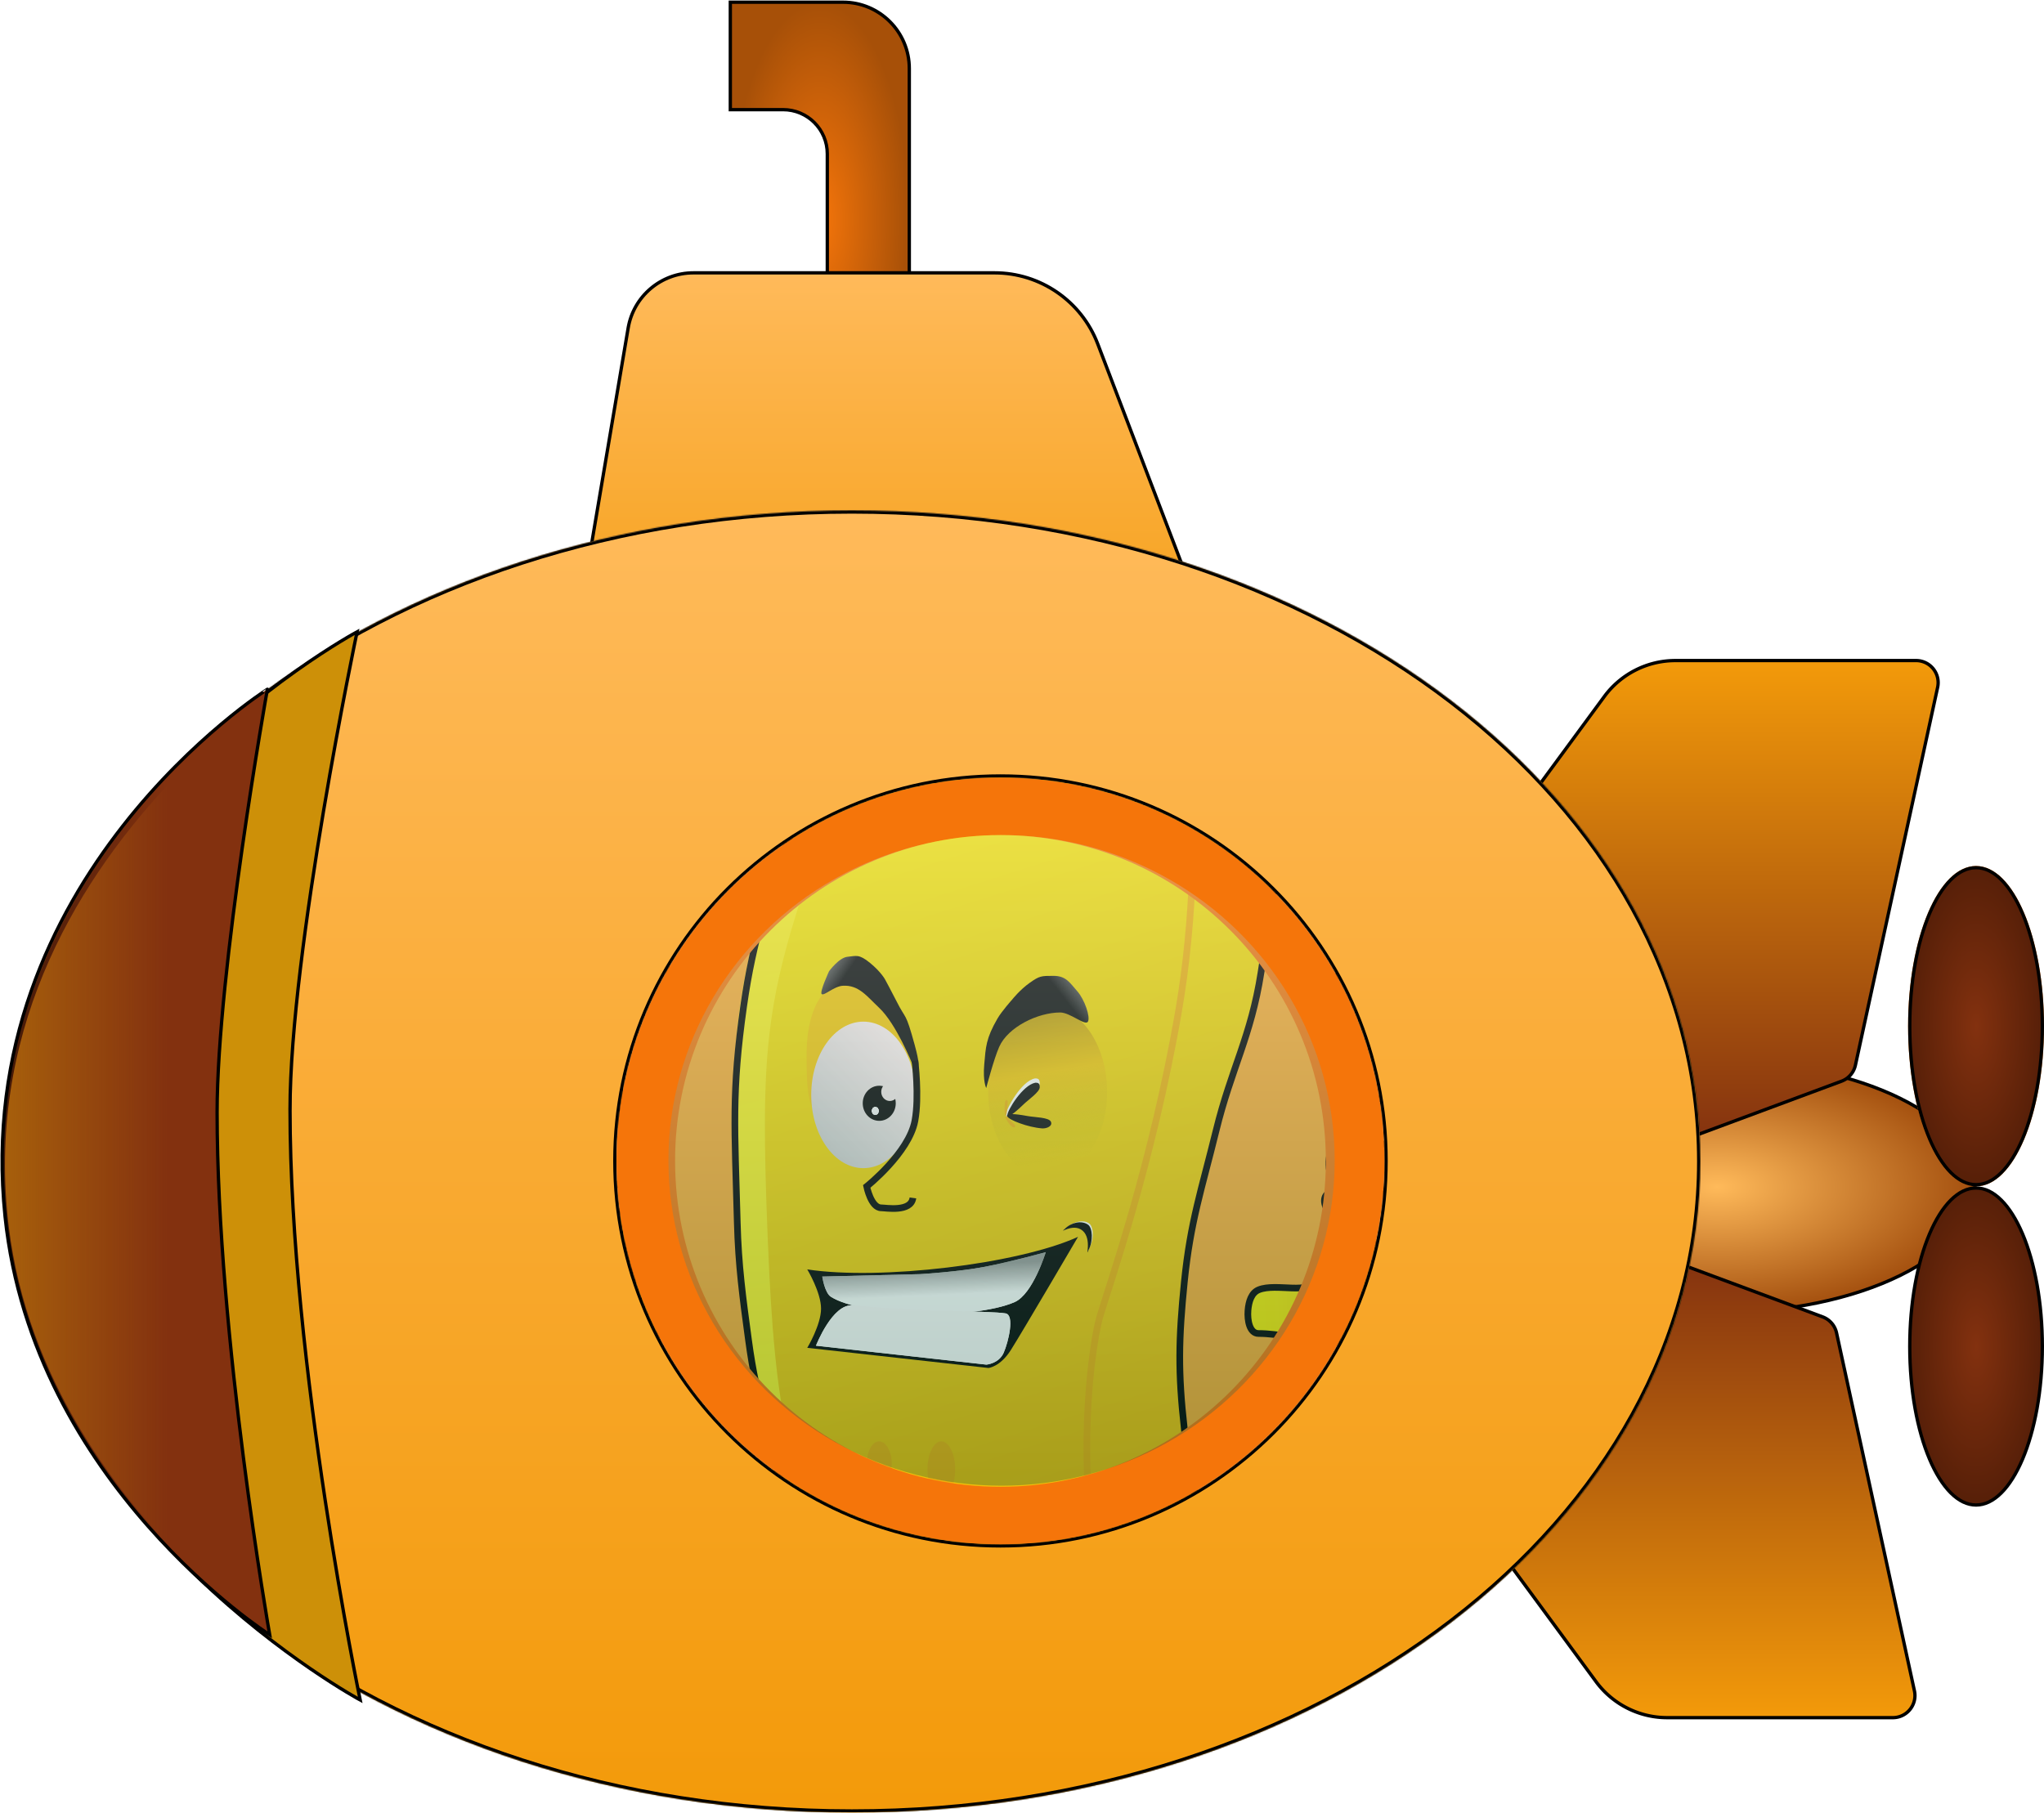 <?xml version="1.0" encoding="UTF-8"?> <svg xmlns="http://www.w3.org/2000/svg" width="1850" height="1641" fill="none"> <g filter="url(#a)"> <ellipse cx="906.5" cy="1050.5" rx="301.5" ry="294.5" fill="#F9AA32"></ellipse> </g> <path d="M763 2H661v97.267h47.78c22.091 0 40 17.909 40 40V396H823V62c0-33.137-26.863-60-60-60Z" fill="url(#b)" stroke="#000" stroke-width="3"></path> <g clip-path="url(#c)"> <path d="m1059.8 536.554-28.69-46.977s-48.379 2.043-78.304 10.363c-57.758 16.058-102.521 45.595-135.396 80.137-32.875 34.542-72.223 97.292-101.901 170.637-51.472 127.204-57.094 203.107-48.726 355.096 8.368 151.98 28.093 212.77 75.314 328.14 102.213 249.74 272.563 271.5 283.923 272.89 11.35 1.38 50.8-18.66 70.84-37.31 20.03-18.65 38.54-48.36 38.54-48.36l5.38-27.63v-28.33s-1.2-30.39-8.97-56.65l-34.66-97.4s2.39 1.38-17.34-80.14c-19.72-81.52-5.98-189.29-5.98-189.29s21.52-113.99 44.83-187.909c25.82-81.857 29.89-120.206 34.67-189.29 4.78-69.084-8.08-106.389-25.7-149.912-17.62-43.523-67.83-78.065-67.83-78.065Z" fill="url(#d)"></path> <path d="m1059.23 536.349-35.26-23.883s-35.731-8.962-58.58-6.218c-60.517 7.269-135.046 102.935-135.046 102.935-2.989 3.454-68.036 93.954-93.087 167.183-44.569 130.285-49.171 173.007-42.483 342.654 6.689 169.65 19.725 209.33 67.534 325.42 98.603 239.44 267.532 258.99 277.832 260.33 10.3 1.34 41.13-14.27 59.29-32.39 18.17-18.12 34.47-36.61 34.47-36.61l9.97-37.07v-30.26s-2.92-32.21-9.97-57.71l-36.86-93.96s-.54 6.13-18.42-73.06c-17.89-79.19-5.42-183.89-5.42-183.89s17.03-111.77 40.65-182.544c24.98-74.89 38.27-133.935 42.61-201.047 4.33-67.112-5.3-102.658-21.28-144.939-15.97-42.281-75.95-94.941-75.95-94.941Z" fill="url(#e)"></path> <path d="M730.044 955.287c0 32.812.676 61.483 25.105 61.483 24.428 0 67.543-28.671 67.543-61.483 0-32.813-34.747-64.939-59.175-64.939-23.909 2.072-33.473 32.126-33.473 64.939Z" fill="#F5C707"></path> <ellipse cx="47.22" cy="66.32" rx="47.22" ry="66.32" transform="matrix(-1 0 0 1 828.666 924.893)" fill="url(#f)"></ellipse> <ellipse cx="14.943" cy="15.889" rx="14.943" ry="15.889" transform="matrix(-1 0 0 1 810.733 982.921)" fill="#000"></ellipse> <ellipse cx="2.989" cy="3.454" rx="2.989" ry="3.454" transform="matrix(-1 0 0 1 795.197 1002.26)" fill="#F5F5F5"></ellipse> <ellipse cx="2.989" cy="3.454" rx="2.989" ry="3.454" transform="matrix(-1 0 0 1 795.197 1002.26)" fill="#F5F5F5"></ellipse> <ellipse cx="2.989" cy="3.454" rx="2.989" ry="3.454" transform="matrix(-1 0 0 1 795.197 1002.26)" fill="#F5F5F5"></ellipse> <ellipse cx="2.989" cy="3.454" rx="2.989" ry="3.454" transform="matrix(-1 0 0 1 795.197 1002.26)" fill="#F5F5F5"></ellipse> <ellipse cx="2.989" cy="3.454" rx="2.989" ry="3.454" transform="matrix(-1 0 0 1 795.197 1002.26)" fill="#F5F5F5"></ellipse> <ellipse cx="2.989" cy="3.454" rx="2.989" ry="3.454" transform="matrix(-1 0 0 1 795.197 1002.26)" fill="#F5F5F5"></ellipse> <ellipse cx="7.77" cy="8.29" rx="7.77" ry="8.29" transform="matrix(-1 0 0 1 813.129 980.158)" fill="#F2E8E8"></ellipse> <path d="M827.992 946.372c-8.736-31.778-7.692-22.173-16.658-40.134-3.407-6.826-10.162-19.344-10.162-19.344s-3.586-6.908-13.747-15.198c-10.162-8.29-12.553-6.218-20.323-5.527-7.77.691-16.736 13.126-16.736 13.126s-8.966 19.249-6.575 20.725c2.391 1.476 11.096-7.09 18.897-7.6 14.57-.952 21.791 9.381 33.105 20.035 15.275 14.384 29.681 50.094 29.681 50.094s11.254 15.601 2.518-16.177Z" fill="url(#g)"></path> <path d="M975.713 1119.72c-54.228 24.71-179.476 39.55-245.068 29.47 0 0 12.472 20.75 12.472 35.51 0 14.76-12.472 35.5-12.472 35.5l163.98 18.24s10.624-.96 20.325-16.32c10.693-16.92 60.763-102.4 60.763-102.4Z" fill="#000"></path> <path d="M946.515 1133.58s-31.285 8.65-55.27 13.26c-23.986 4.61-58.399 6.63-58.399 6.63l-88.642 2.19s2.171 14.71 7.821 18.3c28.691 18.22 128.628 21.32 166.333 4.82 16.509-7.23 28.157-45.2 28.157-45.2Z" fill="url(#h)"></path> <path d="M946.515 1133.58s-31.285 8.65-55.27 13.26c-23.986 4.61-58.399 6.63-58.399 6.63l-88.642 2.19s2.171 14.71 7.821 18.3c28.691 18.22 128.628 21.32 166.333 4.82 16.509-7.23 28.157-45.2 28.157-45.2Z" fill="url(#i)"></path> <path d="m738.537 1218.26 154.271 17.14s11.319-.89 15.643-10.82c4.324-9.94 10.067-34.18 1.663-35.56-14.699-2.41-82.283-1.55-138.275-7.23-18.406-1.87-33.302 36.47-33.302 36.47Z" fill="#FFFCFC"></path> <path d="m738.537 1218.26 154.271 17.14s11.319-.89 15.643-10.82c4.324-9.94 10.067-34.18 1.663-35.56-14.699-2.41-82.283-1.55-138.275-7.23-18.406-1.87-33.302 36.47-33.302 36.47Z" fill="#FFFCFC"></path> <path d="M894.42 988.451c0 42.729 24.085 77.379 53.795 77.379s53.795-34.65 53.795-77.379c0-42.732-24.085-77.374-53.795-77.374s-53.795 34.642-53.795 77.374Z" fill="url(#j)"></path> <path d="M890.832 963.583c1.365-15.72 1.573-23.538 11.954-41.451 3.945-6.806 13.355-17.278 13.355-17.278s7.021-8.905 15.918-15.157c8.898-6.252 10.211-6.251 21.534-6.252 11.322 0 14.659 6.252 21.376 13.831 6.717 7.578 12.096 23.475 9.705 27.62-2.39 4.145-16.06-8.29-25.104-8.29-20.259 0-47.22 13.126-55.194 31.087-4.885 11.004-11.751 37.306-11.751 37.306s-3.159-5.696-1.793-21.416Z" fill="url(#k)"></path> <path d="M910.264 1009.52c0 4.62 11.145-8.31 15.079-12.087 4.571-4.389 15.734-11.998 15.734-16.616 0-3.777-1.312-4.532-4.259-4.532-12.747 2.341-26.554 28.615-26.554 33.235Z" fill="#fff"></path> <path d="M911.757 1009.53c0 4.23 11.357-6.57 14.943-10.02 4.168-4.015 14.345-10.975 14.345-15.199 0-3.454-1.195-4.145-3.882-4.145-11.622 2.141-25.406 25.144-25.406 29.364Z" fill="#0A0A0A"></path> <path d="M910.088 1010.23c.867 1.01 1.306-4.61 1.436-6.39.15-2.08 1.101-6.465.234-7.482-.708-.832-1.13-.68-1.758.035-1.235 3.807-.779 12.817.088 13.837Z" fill="#F0B00C"></path> <path d="M909.943 1010.84c.122-1.25 3.514 2.43 4.584 3.61 1.243 1.36 4.361 3.86 4.239 5.11-.1 1.02-.51 1.17-1.386 1.06-3.728-1.13-7.558-8.52-7.437-9.78Z" fill="#F0B00C"></path> <path d="M911.583 1010.61c-1.929-3.9 13.857-1.11 18.863-.18 5.817 1.07 18.725 1.07 20.655 4.97 1.987 4.02-3.749 6.45-7.947 6.13-13.018-1-29.932-7.61-31.571-10.92Z" fill="#0A0A0A"></path> <path d="M980.425 1113.65c9.122 7.88 1.775 25.28 4.852 17.11 4.429-6.84 5.201-17.99 1.155-22.61-5.446-4.91-15.898-1.79-21.757 3.93-6.755 5.97 6.628-6.32 15.75 1.57Z" fill="#fff"></path> <path d="M979.896 1114.18c8.944 7.74 1.793 26.26 5.379 17.27 4.184-7.59 3.787-19.83-.598-22.79-5.776-3.95-14.887-2.09-20.72 3.65-6.719 6.01 6.995-5.86 15.939 1.87Z" fill="url(#l)"></path> <path d="M828.075 960.125s4.136 32.462 0 54.575c-5.432 29.04-43.634 59.41-43.634 59.41s3.851 19.35 13.15 19.35c4.184 0 26.897 4.14 28.69-8.98M1061.19 540.786s29.79 19.896 44.83 37.996c14.3 17.22 21.59 28.567 29.88 50.432 7.16 18.878 13.2 32.76 15.54 53.194 2.58 22.466 5.98 25.561 5.98 62.176 0 36.614-7.56 81.344-16.14 136.095-9.07 57.841-26.77 86.45-40.64 143.001-12.98 52.88-23.21 82.19-28.7 136.79-5.2 51.72-5.86 81.7 0 133.33 5.72 50.35 14.03 77.86 28.7 125.73 9.36 30.56 18.38 46.03 27.49 76.69 4.92 16.54 8.14 25.73 11.36 42.83 2.81 14.91 4.95 23.43 4.78 38.69-.21 18.72-.57 30.55-8.37 46.97-2.59 5.45-4.32 8.37-7.77 13.13" stroke="#000" stroke-width="6.038"></path> <path d="M952.999 502.786c-51.024 15.335-83.757 31.553-124.327 70.466-17.274 16.568-26.034 27.281-40.645 46.977-19.767 26.645-44.232 73.919-44.232 73.919-12.862 24.857-19.686 39.175-29.886 65.63-10.131 26.276-16.219 39.745-23.362 67.301-7.963 30.723-12.913 51.8-17.42 83.446-11.186 78.547-8.064 111.085-5.841 196.055 1.025 39.16 4.939 67.68 10.162 106.39 4.064 30.13 8.105 46.73 15.54 75.99 19.664 77.38 28.946 116.75 67.543 187.91 19.964 36.8 32.859 63.71 57.98 96.03 15.114 19.44 25.046 26.5 42.412 43.24 20.385 19.66 38.374 34.16 61.323 49.58 20.306 13.65 30.944 17.64 52.869 27.38 19.724 8.76 31.085 8.98 52.005 13.13 7.94 1.57 14.63.13 21.8-2.57 4.58-1.72 10.98-4.54 10.98-4.54" stroke="#000" stroke-width="6.038"></path> <path d="M1022.74 589.137c29.28 21.416 48.26 81.692 53.79 116.752 5.54 35.059 4.78 125.041-9.78 209.324-23.85 137.987-62.35 246.627-71.132 276.337-9.873 33.4-27.081 181.69 15.542 288.08 10.83 27.02 15.87 37.98 30.48 58.72" stroke="#F0B00C" stroke-width="6.038"></path> <ellipse cx="11.357" cy="35.924" rx="11.357" ry="35.924" transform="matrix(-1 0 0 1 1031.89 647.184)" fill="#F0B00C"></ellipse> <ellipse cx="6.575" cy="20.725" rx="6.575" ry="20.725" transform="matrix(-1 0 0 1 990.052 633.365)" fill="#F0B00C"></ellipse> <ellipse cx="4.782" cy="14.508" rx="4.782" ry="14.508" transform="matrix(-1 0 0 1 997.223 710.74)" fill="#F0B00C"></ellipse> <ellipse cx="12.552" cy="25.561" rx="12.552" ry="25.561" transform="matrix(-1 0 0 1 864.529 1304.86)" fill="#F0B00C"></ellipse> <ellipse cx="11.357" cy="20.725" rx="11.357" ry="20.725" transform="matrix(-1 0 0 1 807.147 1304.86)" fill="#F0B00C"></ellipse> <ellipse cx="10.161" cy="20.034" rx="10.161" ry="20.034" transform="matrix(-1 0 0 1 831.059 1355.98)" fill="#F0B00C"></ellipse> <ellipse cx="7.173" cy="22.798" rx="7.173" ry="22.798" transform="matrix(-1 0 0 1 1135.9 768.77)" fill="#F0B00C"></ellipse> <ellipse cx="4.184" cy="13.126" rx="4.184" ry="13.126" transform="matrix(-1 0 0 1 1109.6 760.477)" fill="#F0B00C"></ellipse> <ellipse cx="3.586" cy="8.981" rx="3.586" ry="8.981" transform="matrix(-1 0 0 1 1114.38 810.224)" fill="#F0B00C"></ellipse> <path d="M618.344 1171.29c-13.093-3.09-84.224-26.62-84.224-26.62l-3.871 27.57c-1.71 12.18 5.135 24.49 16.398 29.47l19.837 3.03s32.303 4.05 47.93 6.05c5.944.76 8.395-10.16 9.842-17.64 1.447-7.47.334-20.38-5.912-21.86Z" fill="url(#m)"></path> <path d="m518.951 1103.37.94 40.85v27.12a36.407 36.407 0 0 0 27.926 25.92l30.426 6.11s-3.817-19.65-5.521-47.16c-1.704-27.51-6.746-64.16-6.746-64.16l-47.025 11.32Z" fill="url(#n)"></path> <path d="m600.178 866.62-13.748-10.362-25.702 4.836-13.708 12.075-4.821 14.867-8.369 46.977-37.94-23.438-40.959-19.394-26.909-6.443-28.497-1.277-11.58 3.575-11.479 6.9-3.424 10.474v9.569l1.108 12.776 4.87 11.403 5.099 7.218 6.257 4.527 47.221 5.526 47.818 13.126-12.553 12.198-2.347 10.241 4.431 15.126 5.84 10.59h-1.962l-8.712 8.5-.805 10.83 3.555 11.27 5.962 8.86 8.685 6.75 16.435 10.64-4.075 6.47-1.812 7.79 11.864 12.69 26.198 1.98 24.609-4.75 11.955-9.67 5.829-14.51-8.76-10.64 7.048-10.94 4.848-12.96v-29.71l7.771-19.339-2.989-58.03 20.323-44.905-6.575-21.416Z" fill="url(#o)"></path> <path d="M494.234 969.3s-19.706 7.012-22.781 19.242c-3.007 11.958 9.638 29.878 9.638 29.878" stroke="#000" stroke-width="6.038"></path> <path d="M609.297 889.666s-8.824-26.783-21.308-31.262c-10.159-3.645-22.889 1.462-31.544 8.608-21.468 17.723-21.468 69.878-21.468 69.878s-61.903-44.646-106.461-49.623c-15.327-1.713-24.972-4.051-39.43 0C378.802 890.148 372 899.342 372 911.572c0 17.722 9.089 39.156 20.591 40.002 48.192 3.545 56.516 9.115 93.318 16.71 12.137 2.505 19.715-3.038 31.544-1.519s18.4 1.519 28.915 9.621c0 0 12.614 5.931 15.772 14.178 2.701 7.052 2.691 12.696 0 19.746-2.837 7.44-8.131 12.46-14.896 14.69" stroke="#000" stroke-width="6.038"></path> <path d="M609.68 887.723s-18.363 22.125-22.128 41.064c-2.682 13.491-2.343 20.974 0 32.407 3.943 19.242 2.191 45.066-3.943 47.096-6.134 2.02-.509 12.37-1.314 20.25-.958 9.36.218 15.41-3.505 23.8-2.88 6.49-6.409 8.64-10.515 14.18m0 0c-4.962 2.96-12.705 7.59-12.705 7.59m12.705-7.59c2.566 1.38 4.252 1.66 6.572 3.54 13.179 10.67-9.639 28.86-28.916 32.41-19.277 3.54-17.524 3.04-31.982 0-9.158-1.93-19.423-13.52-14.019-22.28 2.489-4.04 11.17-3.58 11.17-3.58s-31.324-10.09-38.771-32.37c-2.129-6.37-4.487-15.7.876-20.26 14.896-12.66 19.277-10.63 35.925-13.16 20.186-3.07 42.888 8.9 43.811 32.4 1.035 26.37-53.888 13.68-53.888 13.68" stroke="#000" stroke-width="6.038"></path> <path d="M546.841 939.683s-6.666-3.347-9.859-.536c-3.193 2.812-9.91 14.768-9.91 14.768s5.255-5.176 9.58-8.434c4.324-3.258 2.028-1.819 3.439-2.754 2.449-1.622 6.75-3.044 6.75-3.044Z" fill="#000"></path> <path d="M519.04 1103.13s.597 50.43 2.988 75.99c2.971 31.76 55.589 22.8 90.257 31.78 7.758 2.01 12.143-8.85 13.15-17.96.889-8.06-.023-16.43-5.978-20.73-14.345-10.36-46.341-6.52-48.415-22.11-2.391-17.96-4.058-57.2-4.058-57.2" stroke="#000" stroke-width="6.038"></path> <path d="M1138.7 1166.53c14.44-1.48 87.74-4.72 87.74-4.72v27.29c0 11.42-7.06 21.62-17.54 25.33l-22.96-2.56s-31.42-4.11-47.15-6.1c-5.98-.76-9.99-11.73-10.01-19.39-.02-7.66 3.53-19.2 9.92-19.85Z" fill="url(#p)"></path> <path d="m1253.15 1114.22-9.99 50.88-6.58 24.95c-2.57 9.75-8.68 17.93-17.12 22.92l-.74.44-14.4 1.4-29.2-5.82s9.64-27.29 16.48-53.71 15.24-54.99 15.24-54.99l46.31 13.93Z" fill="url(#q)"></path> <path d="m1216.87 875.38 15.66-8.147 23.81 12.686 13.68 29.499-.59 47.97 42.7-11.947 42.86-9.951 56.02 6.227 11.48 7.448 9.26 9.195-.59 20.052-10.41 22.098-13.36 8.6-47.44-6.53h-53.56l12.68 16.07.91 11.17-4.53 10.7-9.47 10.94 7.36 10.83-1.21 10.59-4.33 9.89-15.21 10.74-24.57 6.83 8.06 8.73-1.11 7.34-13.31 9.54-12.37-1.4-11.75-2.88-23.29-10.85-9.26-9.31-5.44-6.98-.3-11.16 4.53-4.32 6.75-1.75-6.25-11.29-1.55-18.18 5.58-29-4-7.63v-13.217l13.83-55.894-4.09-25.161-8.96-24.557 11.78-16.991Z" fill="url(#r)"></path> <path d="M1301.39 1000.64s18.05 11.82 18.77 24.54c.71 12.43-15.08 26.73-15.08 26.73" stroke="#000" stroke-width="6.038"></path> <path d="M1203.29 893.868s13.7-23.918 26.8-25.139c10.67-.994 22.21 7.204 29.38 16.364 17.76 22.719 7.97 73.631 7.97 73.631s69.2-27.958 113.91-21.571c15.38 2.197 25.3 2.348 38.74 9.952 9.57 5.408 14.52 16.1 12.23 28.038-3.33 17.301-16.28 35.927-27.74 33.857-48.02-8.71-57.24-5.37-94.82-7.24-12.4-.62-18.8-7.946-30.71-9.449-11.91-1.503-18.36-3.161-30.21 2.094 0 0-13.51 2.606-18.16 9.855-3.98 6.21-5.03 11.71-3.71 19.28 1.39 7.98 5.65 14.22 11.88 18.1" stroke="#000" stroke-width="6.038"></path> <path d="M1204.29 891.559s13.69 27.588 13.82 46.941c.09 13.786-1.64 20.976-6.06 31.504-7.44 17.718-10.56 43.256-4.96 46.766 5.6 3.5-1.82 12.16-2.5 20.02-.82 9.34-3.1 14.92-1.04 24.01 1.6 7.03 4.63 10 7.6 16.42m0 0c4.28 4.12 10.96 10.56 10.96 10.56m-10.96-10.56c-2.76.7-4.46.55-7.07 1.8-14.84 7.07 4 30.47 22.12 38.74 18.13 8.27 16.51 7.34 31.17 8 9.29.43 21.46-8.28 17.83-18.14-1.67-4.55-14.38-6.8-14.38-6.8s36.57-1.45 48-21.24c3.26-5.66 7.3-14.14 2.93-19.91-12.15-16.04-16.8-15.17-32.55-21.79-19.1-8.04-43.46-2.09-48.75 20.53-5.94 25.37 49.96 26.78 49.96 26.78" stroke="#000" stroke-width="6.038"></path> <path d="M1255.26 958.452s7.17-1.585 9.78 1.966c2.61 3.55 6.97 16.916 6.97 16.916s-4.19-6.379-7.83-10.651c-3.64-4.271-1.65-2.287-2.86-3.556-2.1-2.202-6.06-4.675-6.06-4.675Z" fill="#000"></path> <path d="M1250.92 1125.55s-10.06 49.08-17.2 73.43c-8.88 30.25-58.9 8.22-94.65 8.24-7.99 0-10.27-11.7-9.54-20.86.63-8.08 3.1-16.02 9.76-18.72 16.04-6.49 46.75 5.33 51.72-9.36 5.72-16.93 14.72-54.74 14.72-54.74" stroke="#000" stroke-width="6.038"></path> </g> <path d="M568.534 296.98 525 554v123l595.5-33-126.945-332.653C978.769 272.599 941.6 247 900.127 247H627.692c-29.271 0-54.269 21.12-59.158 49.98Z" fill="url(#s)" stroke="#000" stroke-width="3"></path> <path d="M1787.5 1074.5c0 31.01-25.61 59.5-67.99 80.32-42.28 20.78-100.8 33.68-165.51 33.68s-123.23-12.9-165.51-33.68c-42.38-20.82-67.99-49.31-67.99-80.32 0-31.01 25.61-59.5 67.99-80.325 42.28-20.78 100.8-33.675 165.51-33.675s123.23 12.895 165.51 33.675c42.38 20.825 67.99 49.315 67.99 80.325Z" fill="url(#t)" stroke="#000" stroke-width="3"></path> <path d="M1452.02 630.606 1319 811.5l188.5 226.5 159.25-59.19a19.97 19.97 0 0 0 12.57-14.496l74.41-342.063c2.71-12.467-6.79-24.251-19.55-24.251h-217.71a80.016 80.016 0 0 0-64.45 32.606Z" fill="url(#u)" stroke="#000" stroke-width="3"></path> <path d="M1444.53 1522.39 1319 1351.69 1498.5 1136l151.16 56.18a20.019 20.019 0 0 1 12.58 14.5l70.49 324.07c2.71 12.47-6.79 24.25-19.55 24.25h-204.2a79.992 79.992 0 0 1-64.45-32.61Z" fill="url(#v)" stroke="#000" stroke-width="3"></path> <mask id="x" fill="#fff"> <path fill-rule="evenodd" clip-rule="evenodd" d="M771 1641c424.15 0 768-263.93 768-589.5 0-325.572-343.85-589.5-768-589.5C346.845 462 3 725.928 3 1051.5 3 1377.07 346.845 1641 771 1641Zm134.5-243c191.92 0 347.5-155.36 347.5-347 0-191.643-155.58-347-347.5-347C713.581 704 558 859.357 558 1051c0 191.64 155.581 347 347.5 347Z"></path> </mask> <path fill-rule="evenodd" clip-rule="evenodd" d="M771 1641c424.15 0 768-263.93 768-589.5 0-325.572-343.85-589.5-768-589.5C346.845 462 3 725.928 3 1051.5 3 1377.07 346.845 1641 771 1641Zm134.5-243c191.92 0 347.5-155.36 347.5-347 0-191.643-155.58-347-347.5-347C713.581 704 558 859.357 558 1051c0 191.64 155.581 347 347.5 347Z" fill="url(#w)"></path> <path d="M1536 1051.5c0 161.66-85.36 308.22-223.77 414.46C1173.82 1572.2 982.475 1638 771 1638v6c212.68 0 405.34-66.17 544.88-173.28C1455.44 1363.6 1542 1215.41 1542 1051.5h-6ZM771 465c211.475 0 402.82 65.798 541.23 172.04C1450.64 743.28 1536 889.84 1536 1051.5h6c0-163.912-86.56-312.102-226.12-419.219C1176.34 525.166 983.68 459 771 459v6ZM6 1051.5c0-161.66 85.36-308.22 223.769-414.46C368.181 530.798 559.525 465 771 465v-6c-212.68 0-405.336 66.166-544.885 173.281C86.564 739.398 0 887.588 0 1051.5h6ZM771 1638c-211.475 0-402.819-65.8-541.231-172.04C91.359 1359.72 6 1213.16 6 1051.5H0c0 163.91 86.564 312.1 226.115 419.22C365.664 1577.83 558.32 1644 771 1644v-6Zm479-587c0 189.98-154.23 344-344.5 344v6c193.57 0 350.5-156.7 350.5-350h-6ZM905.5 707c190.27 0 344.5 154.018 344.5 344h6c0-193.304-156.93-350-350.5-350v6ZM561 1051c0-189.982 154.234-344 344.5-344v-6C711.928 701 555 857.696 555 1051h6Zm344.5 344c-190.266 0-344.5-154.02-344.5-344h-6c0 193.3 156.928 350 350.5 350v-6Z" fill="#000" mask="url(#x)"></path> <path fill-rule="evenodd" clip-rule="evenodd" d="M905.5 1398c191.92 0 347.5-155.36 347.5-347 0-191.643-155.58-347-347.5-347C713.581 704 558 859.357 558 1051c0 191.64 155.581 347 347.5 347Zm0-52c162.65 0 294.5-132.08 294.5-295 0-162.924-131.85-295-294.5-295C742.852 756 611 888.076 611 1051c0 162.92 131.852 295 294.5 295Z" fill="url(#y)"></path> <g filter="url(#z)"> <ellipse cx="906.5" cy="1050.5" rx="301.5" ry="294.5" fill="url(#A)" fill-opacity=".3"></ellipse> </g> <path d="M262.502 1004.66c0-144.593 60.69-432.66 60.69-432.66S-36.28 764.609 6.543 1111.42C40.3 1384.8 326 1539 326 1539s-63.498-305.33-63.498-534.34Z" fill="#CD9008" stroke="#000" stroke-width="3"></path> <path d="M196.5 1007c0-128 45.5-383 45.5-383S-27.5 794.5 4.605 1101.5c25.308 242 239.5 378.5 239.5 378.5S196.5 1209.72 196.5 1007Z" fill="url(#B)" stroke="#000" stroke-width="3"></path> <ellipse cx="1788.5" cy="929" rx="61.5" ry="145" fill="#F5750A"></ellipse> <path d="M1848.5 1219c0 39.89-6.86 75.93-17.89 101.94-5.52 13.01-12.05 23.45-19.23 30.6-7.17 7.15-14.9 10.96-22.88 10.96-7.98 0-15.71-3.81-22.88-10.96-7.18-7.15-13.71-17.59-19.23-30.6-11.03-26.01-17.89-62.05-17.89-101.94s6.86-75.93 17.89-101.94c5.52-13.01 12.05-23.45 19.23-30.6 7.17-7.15 14.9-10.96 22.88-10.96 7.98 0 15.71 3.81 22.88 10.96 7.18 7.15 13.71 17.59 19.23 30.6 11.03 26.01 17.89 62.05 17.89 101.94Z" fill="url(#C)" stroke="#000" stroke-width="3"></path> <path d="M1848.5 929c0 39.889-6.86 75.93-17.89 101.94-5.52 13.01-12.05 23.45-19.23 30.6-7.17 7.15-14.9 10.96-22.88 10.96-7.98 0-15.71-3.81-22.88-10.96-7.18-7.15-13.71-17.59-19.23-30.6-11.03-26.01-17.89-62.051-17.89-101.94 0-39.889 6.86-75.931 17.89-101.945 5.52-13.01 12.05-23.441 19.23-30.598 7.17-7.151 14.9-10.957 22.88-10.957 7.98 0 15.71 3.806 22.88 10.957 7.18 7.157 13.71 17.588 19.23 30.598 11.03 26.014 17.89 62.056 17.89 101.945Z" fill="url(#D)" stroke="#000" stroke-width="3"></path> <defs> <linearGradient id="m" x1="608.217" y1="1210.62" x2="522.494" y2="1190.34" gradientUnits="userSpaceOnUse"> <stop stop-color="#F5E902"></stop> <stop offset="1" stop-color="#F3D306"></stop> </linearGradient> <linearGradient id="p" x1="1144.11" y1="1207.45" x2="1231.89" y2="1203.66" gradientUnits="userSpaceOnUse"> <stop stop-color="#F5E902"></stop> <stop offset="1" stop-color="#F3D306"></stop> </linearGradient> <linearGradient id="e" x1="997.086" y1="1528.27" x2="748.425" y2="742.577" gradientUnits="userSpaceOnUse"> <stop stop-color="#F0B00C"></stop> <stop offset="1" stop-color="#F4E802"></stop> </linearGradient> <linearGradient id="f" x1="21.518" y1="11.053" x2="106.422" y2="94.147" gradientUnits="userSpaceOnUse"> <stop stop-color="#FFF1F1"></stop> <stop offset="1" stop-color="#CDCDCD"></stop> </linearGradient> <linearGradient id="g" x1="749.768" y1="882.058" x2="834.909" y2="939.163" gradientUnits="userSpaceOnUse"> <stop stop-color="#4D4D4D"></stop> <stop offset=".131" stop-color="#0A0A0A"></stop> </linearGradient> <linearGradient id="h" x1="846.924" y1="1146.23" x2="849.012" y2="1192.01" gradientUnits="userSpaceOnUse"> <stop stop-color="#9A9999"></stop> <stop offset=".573" stop-color="#fff"></stop> </linearGradient> <linearGradient id="i" x1="846.924" y1="1146.23" x2="849.012" y2="1192.01" gradientUnits="userSpaceOnUse"> <stop stop-color="#9A9999"></stop> <stop offset=".573" stop-color="#fff"></stop> </linearGradient> <linearGradient id="j" x1="936.26" y1="911.077" x2="960.043" y2="1050.32" gradientUnits="userSpaceOnUse"> <stop stop-color="#B99708"></stop> <stop offset=".43" stop-color="#F5C707"></stop> <stop offset="1" stop-color="#D6C709" stop-opacity="0"></stop> </linearGradient> <linearGradient id="k" x1="976.686" y1="897.268" x2="887.711" y2="966.555" gradientUnits="userSpaceOnUse"> <stop stop-color="#4D4D4D"></stop> <stop offset=".131" stop-color="#0A0A0A"></stop> </linearGradient> <linearGradient id="l" x1="989.259" y1="1105.69" x2="978.133" y2="1116.52" gradientUnits="userSpaceOnUse"> <stop stop-color="#fff"></stop> <stop offset=".24"></stop> </linearGradient> <linearGradient id="d" x1="976.662" y1="1522.49" x2="734.916" y2="704.122" gradientUnits="userSpaceOnUse"> <stop stop-color="#FFF52E"></stop> <stop offset="1" stop-color="#F8ED1A"></stop> </linearGradient> <linearGradient id="n" x1="599.59" y1="1149.8" x2="523.622" y2="1168.09" gradientUnits="userSpaceOnUse"> <stop stop-color="#F5E902"></stop> <stop offset=".678" stop-color="#F3D306"></stop> <stop offset=".99" stop-color="#F0B00C"></stop> </linearGradient> <linearGradient id="q" x1="1163.99" y1="1150.27" x2="1236.73" y2="1183.98" gradientUnits="userSpaceOnUse"> <stop stop-color="#F5E902"></stop> <stop offset=".678" stop-color="#F3D306"></stop> <stop offset=".99" stop-color="#F0B00C"></stop> </linearGradient> <linearGradient id="s" x1="822.75" y1="247" x2="822.75" y2="677" gradientUnits="userSpaceOnUse"> <stop stop-color="#FFBA5A"></stop> <stop offset="1" stop-color="#F39A0A"></stop> </linearGradient> <linearGradient id="u" x1="1539" y1="598" x2="1539" y2="1038" gradientUnits="userSpaceOnUse"> <stop stop-color="#F39A0A"></stop> <stop offset="1" stop-color="#83310F"></stop> </linearGradient> <linearGradient id="v" x1="1528.5" y1="1555" x2="1528.5" y2="1136" gradientUnits="userSpaceOnUse"> <stop stop-color="#F39A0A"></stop> <stop offset="1" stop-color="#83310F"></stop> </linearGradient> <linearGradient id="w" x1="771" y1="462" x2="771" y2="1641" gradientUnits="userSpaceOnUse"> <stop stop-color="#FFBA5A"></stop> <stop offset="1" stop-color="#F39A0A"></stop> </linearGradient> <linearGradient id="y" x1="905.5" y1="704" x2="905.5" y2="1398" gradientUnits="userSpaceOnUse"> <stop stop-color="#F5750A"></stop> <stop offset="1" stop-color="#F5750A"></stop> </linearGradient> <linearGradient id="A" x1="906.5" y1="756" x2="906.5" y2="1345" gradientUnits="userSpaceOnUse"> <stop stop-color="#D9D9D9"></stop> <stop offset="1" stop-color="#005540"></stop> </linearGradient> <linearGradient id="B" x1="151.5" y1="1082" x2="-150" y2="1082" gradientUnits="userSpaceOnUse"> <stop stop-color="#83310F"></stop> <stop offset="1" stop-color="#83310F" stop-opacity="0"></stop> </linearGradient> <radialGradient id="b" cx="0" cy="0" r="1" gradientUnits="userSpaceOnUse" gradientTransform="matrix(0 197 -81 0 742 199)"> <stop stop-color="#F5750A"></stop> <stop offset="1" stop-color="#A75008"></stop> </radialGradient> <radialGradient id="t" cx="0" cy="0" r="1" gradientUnits="userSpaceOnUse" gradientTransform="matrix(0 115.5 -235 0 1554 1074.5)"> <stop stop-color="#FFBA5A"></stop> <stop offset="1" stop-color="#A34F0E"></stop> </radialGradient> <radialGradient id="o" cx="0" cy="0" r="1" gradientUnits="userSpaceOnUse" gradientTransform="matrix(-102.212 -108.461 70.608 -66.54 511.864 1085.17)"> <stop offset=".302" stop-color="#fff"></stop> <stop offset=".615" stop-color="#C4C4C4"></stop> <stop offset=".735" stop-color="#fff"></stop> <stop offset=".916" stop-color="#C4C4C4"></stop> </radialGradient> <radialGradient id="r" cx="0" cy="0" r="1" gradientUnits="userSpaceOnUse" gradientTransform="rotate(-33.545 2471.425 -1539.455) scale(144.918 100.421)"> <stop offset=".302" stop-color="#fff"></stop> <stop offset=".615" stop-color="#C4C4C4"></stop> <stop offset=".735" stop-color="#fff"></stop> <stop offset=".916" stop-color="#C4C4C4"></stop> </radialGradient> <radialGradient id="C" cx="0" cy="0" r="1" gradientUnits="userSpaceOnUse" gradientTransform="matrix(0 145 -61.5 0 1788.5 1219)"> <stop stop-color="#83310F"></stop> <stop offset="1" stop-color="#561F08"></stop> </radialGradient> <radialGradient id="D" cx="0" cy="0" r="1" gradientUnits="userSpaceOnUse" gradientTransform="matrix(0 145 -61.5 0 1788.5 929)"> <stop stop-color="#83310F"></stop> <stop offset="1" stop-color="#561F08"></stop> </radialGradient> <filter id="z" x="597" y="748" width="619" height="605" filterUnits="userSpaceOnUse" color-interpolation-filters="sRGB"> <feFlood flood-opacity="0" result="BackgroundImageFix"></feFlood> <feGaussianBlur in="BackgroundImageFix" stdDeviation="4"></feGaussianBlur> <feComposite in2="SourceAlpha" operator="in" result="effect1_backgroundBlur_308_1520"></feComposite> <feBlend in="SourceGraphic" in2="effect1_backgroundBlur_308_1520" result="shape"></feBlend> </filter> <filter id="a" x="597" y="748" width="619" height="605" filterUnits="userSpaceOnUse" color-interpolation-filters="sRGB"> <feFlood flood-opacity="0" result="BackgroundImageFix"></feFlood> <feGaussianBlur in="BackgroundImageFix" stdDeviation="4"></feGaussianBlur> <feComposite in2="SourceAlpha" operator="in" result="effect1_backgroundBlur_308_1520"></feComposite> <feBlend in="SourceGraphic" in2="effect1_backgroundBlur_308_1520" result="shape"></feBlend> </filter> <clipPath id="c"> <path fill="#fff" transform="translate(372 572)" d="M0 0h1071v933H0z"></path> </clipPath> </defs> </svg> 